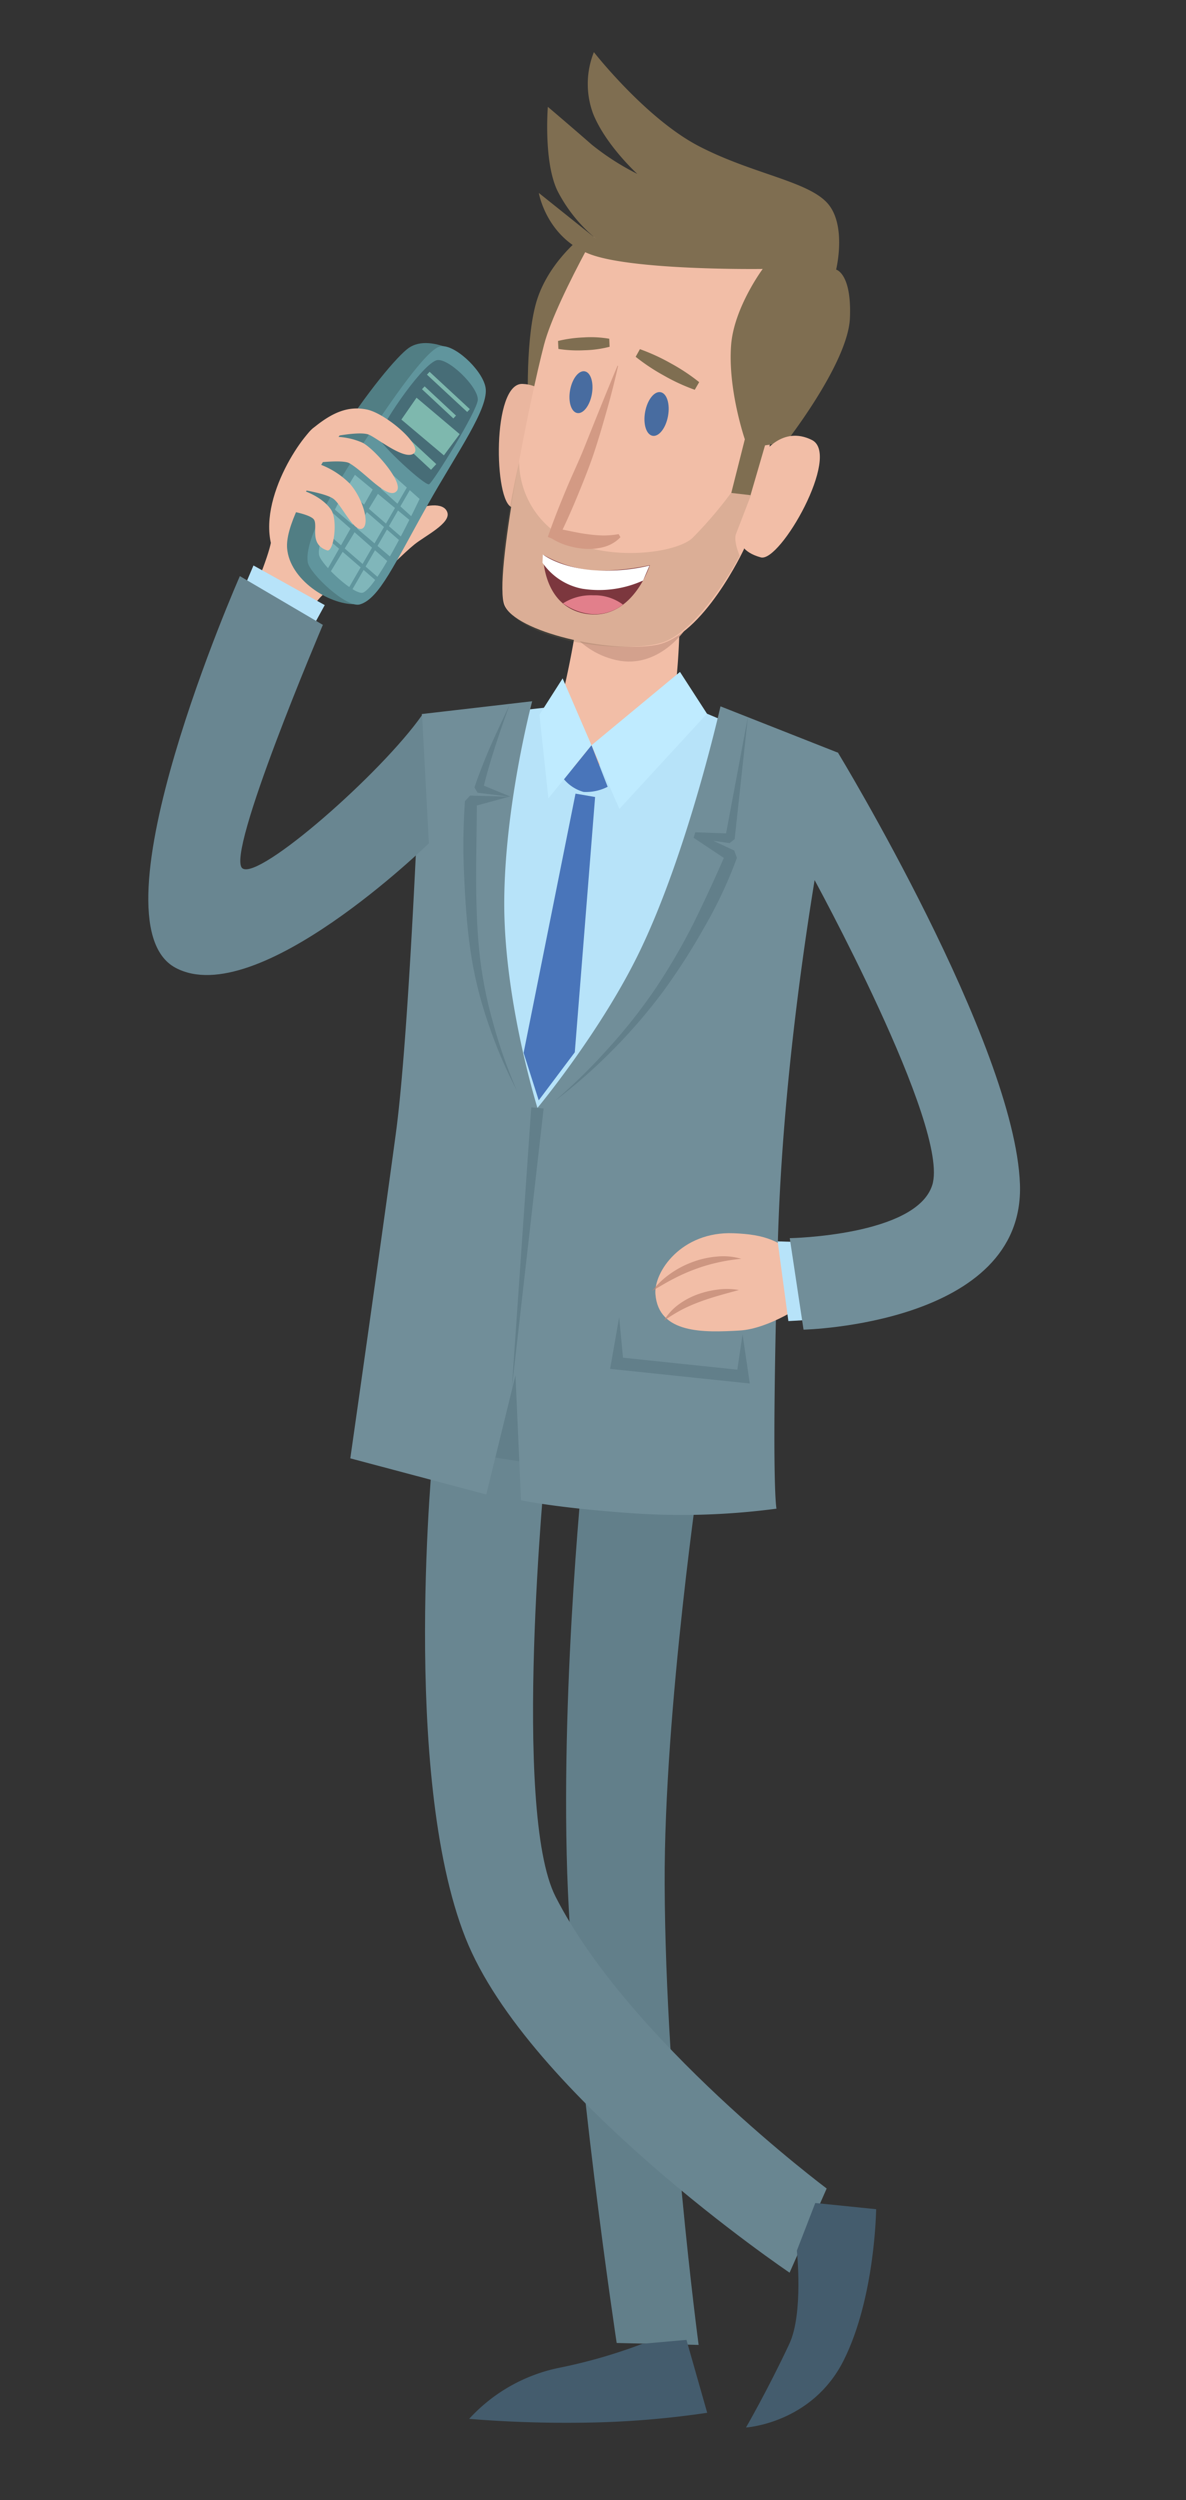 <?xml version="1.0" encoding="UTF-8"?><svg id="Ebene_2" data-name="Ebene 2" xmlns="http://www.w3.org/2000/svg" width="214.34" height="451.69" viewBox="0 0 214.34 451.69">
  <rect x="0" y="0" width="214.34" height="451.69" fill="#333333" stroke="none"/>
  <defs>
    <style>
      .cls-1 {
        fill: #b7e3f9;
      }

      .cls-2, .cls-20 {
        fill: #7f6e51;
      }

      .cls-3 {
        fill: #f2bea7;
      }

      .cls-4 {
        fill: #d3a18d;
      }

      .cls-5 {
        fill: #eab69f;
      }

      .cls-6 {
        fill: #bfebff;
      }

      .cls-7 {
        fill: #627f8a;
      }

      .cls-8 {
        fill: #4975ba;
      }

      .cls-9 {
        fill: #698691;
      }

      .cls-10 {
        fill: #445c6d;
      }

      .cls-11 {
        fill: #517e84;
      }

      .cls-12 {
        fill: #60959d;
      }

      .cls-13 {
        fill: #476d77;
      }

      .cls-14 {
        fill: #80b6ba;
      }

      .cls-15, .cls-16, .cls-18 {
        fill: none;
        stroke-miterlimit: 10;
      }

      .cls-15 {
        stroke: #60959d;
      }

      .cls-15, .cls-16 {
        stroke-width: 0.7px;
      }

      .cls-16, .cls-18 {
        stroke: #87c6b7;
      }

      .cls-16, .cls-17, .cls-18 {
        opacity: 0.85;
      }

      .cls-17 {
        fill: #87c6b7;
      }

      .cls-18 {
        stroke-width: 1.4px;
      }

      .cls-19 {
        fill: #718e99;
      }

      .cls-20 {
        opacity: 0.2;
      }

      .cls-21 {
        fill: #486ca0;
      }

      .cls-22 {
        fill: #d39a84;
      }

      .cls-23 {
        fill: #7c373e;
      }

      .cls-24 {
        fill: #fff;
      }

      .cls-25 {
        fill: #ed8894;
        opacity: 0.9;
      }

      .cls-26 {
        opacity: 0.72;
      }

      .cls-27 {
        fill: #bf8673;
      }
    </style>
  </defs>
  <path class="cls-1" d="M119.62,125.51l14,5.89s-8.25,38.54-18,53.24a93.53,93.53,0,0,1-21.24,22.88s-9.39-27.45-7.35-47.06,7.26-32.15,7.26-32.15Z"/>
  <path class="cls-2" d="M105.2,42.74s-6.46,4.89-8.42,12.36-1.29,20-1.29,20l2,.49,12.34-31Z"/>
  <path class="cls-3" d="M120.51,134c2.23-10.64,2.36-19.42,2.38-27.36,0-15.15-16.7-9.36-18.1,2a168.75,168.75,0,0,1-3.52,18.56l2.45,12.55Z"/>
  <path class="cls-4" d="M123.91,113.62s-4.81,7.35-12.52,5.64-10.63-8.77-10.63-8.77Z"/>
  <path class="cls-5" d="M100.5,75.58s-.51-6-6.07-6.22-5.16,21.48-1.88,22.29,4.27-.72,4.27-.72Z"/>
  <path class="cls-3" d="M134.45,99.22S127.1,115,118.56,116.53s-25.38-2.39-27.39-7.19S95.77,72,98.33,62.25C100.68,53.35,112,34.46,112,34.46l30.44,12L139,81.58Z"/>
  <polygon class="cls-6" points="122.89 121.39 106.9 134.64 111.94 146.14 127.77 128.94 122.89 121.39"/>
  <polygon class="cls-6" points="101.68 122.56 106.9 134.64 99.11 144.23 97.49 129.12 101.68 122.56"/>
  <path class="cls-7" d="M126.7,263.91s-6.71,44.87-6.58,76.51c.15,38.45,6.14,83.22,6.14,83.22l-14.81-.35s-7.85-51.85-8.94-84.92c-1.17-35.74,3.14-76,3.14-76Z"/>
  <polygon class="cls-7" points="104.1 270.01 79.1 264.14 85.59 236.28 111.78 243.25 104.1 270.01"/>
  <path class="cls-8" d="M106.9,134.64l2.92,7.5a8.51,8.51,0,0,1-4.36.93,7.13,7.13,0,0,1-3.53-2.28Z"/>
  <path class="cls-9" d="M78.32,261.58s-5.95,58.85,5.8,88.52c11.31,28.59,58.58,60.49,58.58,60.49l6.7-15.21s-35.76-26.72-49-52.73c-7.92-15.54-1.83-77.9-1.83-77.9Z"/>
  <path class="cls-10" d="M147.34,398l11,1.12s-.16,15.93-5.87,27.32-17.65,12.12-17.65,12.12,3.92-6.77,7.82-15.08c2.59-5.53,1.37-16.87,1.37-16.87Z"/>
  <path class="cls-3" d="M49,97.83c-.5,2.94-3.78,10.54-3.78,10.54l8.93,4.91s2.45-4.35,4.4-6,.58-1.77,4.53-3.24S50.16,91,49,97.83Z"/>
  <path class="cls-3" d="M56.51,77.42c-3.55,3.27-11.95,17-5.49,25,5.37,6.68,14.09,4.59,16.47,2.66s5.45-5.14,7.41-6.72,6.64-3.85,5.94-5.82-4.33-1.17-5.75-.45-5.69,4.85-5.69,4.85-6.94-8.42-7.84-11.4.89-8.09.89-8.09S58.09,76,56.51,77.42Z"/>
  <path class="cls-11" d="M81.88,63.24c-3.13-1.42-6-1.77-8-.39s-7.6,8-13.11,16.74c-6,9.41-9.18,15.83-8.88,19.48.47,5.62,7.42,10.14,12.24,10.09C67.58,109.13,85.23,64.76,81.88,63.24Z"/>
  <path class="cls-12" d="M65.06,109.19c-2.43.74-9.09-5.6-9.43-7.58-.58-3.27,2.78-10.42,9.36-20.52,6.26-9.63,12-17.66,14.4-18.46s7.72,4.07,8.35,7.31c.72,3.72-5.07,11.69-10.4,21.17C71.22,102,68.56,108.12,65.06,109.19Z"/>
  <path class="cls-13" d="M78.79,65.12C75.75,66.36,68.3,77.78,68.44,79s8.38,8.83,9.1,8.49,8.73-13.24,8.81-15.26C86.45,69.83,80.72,64.33,78.79,65.12Z"/>
  <path class="cls-14" d="M75.83,90.14l-9.22-8.22s-9.75,14.52-8.94,18.36c.38,1.78,6.57,7.48,8,6.76C68.53,105.67,75.83,90.14,75.83,90.14Z"/>
  <polygon class="cls-12" points="74.3 94.19 63.34 85.12 64.21 84.11 74.76 93.66 74.3 94.19"/>
  <line class="cls-15" x1="72.64" y1="97.56" x2="61.89" y2="88.24"/>
  <polygon class="cls-12" points="70.1 101.47 59.43 92.06 59.89 91.53 70.72 100.75 70.1 101.47"/>
  <line class="cls-15" x1="68.43" y1="104.86" x2="57.67" y2="95.55"/>
  <line class="cls-15" x1="74.14" y1="87.71" x2="62.96" y2="107.03"/>
  <polygon class="cls-12" points="70.95 84.86 59.36 103.92 58.76 103.57 69.78 84.17 70.95 84.86"/>
  <line class="cls-16" x1="84.67" y1="74.17" x2="77.4" y2="67.43"/>
  <line class="cls-16" x1="82.17" y1="75.34" x2="76.5" y2="70.06"/>
  <polygon class="cls-17" points="83.07 78.43 75.28 71.85 72.54 75.8 80.22 82.27 83.07 78.43"/>
  <line class="cls-18" x1="78.37" y1="84.36" x2="71.1" y2="77.61"/>
  <path class="cls-3" d="M56.51,77.42c3.5-2.91,6.41-4.14,9.81-3.43s10.08,6.43,8.51,7.88-6.56-2.64-8.14-3.33-6.68.38-6.68.38A12.54,12.54,0,0,1,65.55,80c2.28,1.24,7.4,7.19,6.16,8.69-1.52,1.83-5.65-3.33-8.56-5C62,83,57,83.62,57,83.62a15,15,0,0,1,6.15,3.69c2.44,2.65,3.8,7.55,2.29,8.2s-3.75-4.39-5.21-5.41-6.16-1.71-6.16-1.71,3.9,1,5.75,3.68c1.3,1.89.49,7.77-.71,7.36-3.45-1.17-1.43-4.73-2.5-5.71s-5.11-1.56-5.11-1.56S52.76,80.55,56.51,77.42Z"/>
  <path class="cls-19" d="M130.21,127.61s-5.82,26-14.51,44.08c-6.94,14.48-18.57,28.47-18.57,28.47s-6-19.22-6-36.86,5.05-36.61,5.05-36.61L76.24,129s-2,55.94-4.71,75.83c-2.35,17.51-8.22,58.64-8.22,58.64L87.88,270l5.28-21.54,1,22.58s6,1.31,18.9,2.26a130.11,130.11,0,0,0,27.27-.74s-1-4.13.25-48.24,10.88-88.33,10.88-88.33Z"/>
  <polygon class="cls-1" points="43.88 106.69 45.81 102.16 58.69 109.32 55.91 114.39 43.88 106.69"/>
  <path class="cls-9" d="M76.28,129.19c-7.35,10.49-29.39,29.82-32.45,27.7-3.27-2.26,14.52-44,14.52-44l-15-8.81s-27.44,62.23-11.65,70.75c14.73,7.94,45.81-22.48,45.81-22.48"/>
  <path class="cls-3" d="M145,227.93c-3.82-3.79-6.73-4.91-12.44-5.13-9.44-.36-14.42,7-14.11,11,.56,7.21,8.78,6.95,15.2,6.58,5.43-.32,11.81-4.83,11.81-4.83Z"/>
  <polygon class="cls-1" points="144.73 224.4 140.54 224.27 142.48 238.67 147.62 238.38 144.73 224.4"/>
  <polygon class="cls-8" points="107.55 143.99 103.88 190.11 97.36 198.79 94.63 190.21 104.01 143.38 107.55 143.99"/>
  <path class="cls-10" d="M124.06,422.73l3.75,13.17a165.21,165.21,0,0,1-19.9,1.74A217.89,217.89,0,0,1,84.79,437a30.22,30.22,0,0,1,16.33-9.24,95.43,95.43,0,0,0,15-4.33Z"/>
  <polygon class="cls-7" points="98.25 200.26 92.49 250.92 96.01 200.05 98.25 200.26"/>
  <path class="cls-2" d="M137.84,48.59s-5.2,7-5.71,13.77c-.61,8,2.48,17,2.48,17l-2.45,9.7,3.48.4,2.62-9,3.79-.57s11.2-14.29,11.55-22.4-2.49-8.78-2.49-8.78,2-8.17-1.66-12.1-13.51-5.21-23.12-10.19-19-17-19-17a15.47,15.47,0,0,0-.15,11.1c2.28,5.7,8,10.9,8,10.9a45.91,45.91,0,0,1-8.25-5.3c-3.19-2.8-7.92-6.82-7.92-6.82s-.8,9.89,1.73,15.16a27.32,27.32,0,0,0,7.12,8.78L97.38,34.86s1.31,7.75,8.86,10.91S137.84,48.59,137.84,48.59Z"/>
  <path class="cls-20" d="M135.73,89.41s-2.17,5.67-2.7,7,.65,4,.65,4-6.32,12.18-13.16,15.35c-5.11,2.37-23.48,1.09-28.77-5.58-3.24-4.09,2.07-26.72,2.07-26.72a16,16,0,0,0,8.85,14.11c7.83,3.88,19.49,2.34,22.45-.35a73.74,73.74,0,0,0,7-8.17Z"/>
  <path class="cls-3" d="M137.92,82s3.45-5.19,8.81-2.51S141,101.66,137.5,100.7s-3.68-2.86-3.68-2.86Z"/>
  <ellipse class="cls-21" cx="118.61" cy="74.06" rx="4.02" ry="2.11" transform="matrix(0.18, -0.98, 0.98, 0.18, 24.73, 177.7)"/>
  <ellipse class="cls-21" cx="104.99" cy="70.86" rx="3.83" ry="2" transform="translate(16.68 161.65) rotate(-79.81)"/>
  <path class="cls-22" d="M111.71,66.1c-.59,2.65-1.26,5.28-2,7.89s-1.49,5.21-2.35,7.79-1.88,5.1-2.91,7.61-2.13,5-3.32,7.41l-.53-1.32h0c.92.15,1.89.36,2.82.55s1.86.37,2.78.48a23.18,23.18,0,0,0,2.75.23,16,16,0,0,0,2.85-.24l.33.55a6.33,6.33,0,0,1-2.86,1.73,10.29,10.29,0,0,1-3.3.38,13.64,13.64,0,0,1-3.2-.53,11.26,11.26,0,0,1-3-1.31h0L99,97l.36-1c.9-2.55,1.89-5,2.94-7.53s2.21-4.93,3.21-7.4c2-5,4-10,6.09-15Z"/>
  <path class="cls-23" d="M117.45,102.1a44.26,44.26,0,0,1-10,1,22.41,22.41,0,0,1-9.3-2.9s-.17,9,7.27,10.61C114.19,112.62,117.45,102.1,117.45,102.1Z"/>
  <path class="cls-2" d="M125.56,70.42A34.51,34.51,0,0,1,120,67.86a35.81,35.81,0,0,1-5.12-3.4l.77-1.38a36.19,36.19,0,0,1,5.58,2.56,35.35,35.35,0,0,1,5.13,3.4Z"/>
  <path class="cls-2" d="M110.17,62.65a20.07,20.07,0,0,1-4.61.63,22.61,22.61,0,0,1-4.64-.24l-.07-1.44a23.47,23.47,0,0,1,4.61-.64,19.65,19.65,0,0,1,4.65.24Z"/>
  <path class="cls-7" d="M135.17,129.47l-2.4,22.13-.92.72h0l-6.28-.9.29-.94h0l6.84,3.18.48,1.32h0a79.33,79.33,0,0,1-5.93,12.61,114.73,114.73,0,0,1-7.53,11.7,98.81,98.81,0,0,1-9.08,10.5,97.71,97.71,0,0,1-10.39,9.12,104.15,104.15,0,0,0,9.82-9.66,97.65,97.65,0,0,0,8.48-10.79,112.59,112.59,0,0,0,6.88-11.84c2-4.07,3.93-8.26,5.72-12.4h0l.48,1.32-6.27-4.18h0l.29-1,6.34.23h0l-.91.72Z"/>
  <path class="cls-7" d="M92.14,127.23q-1.41,3.81-2.66,7.67c-.41,1.29-.81,2.58-1.18,3.87s-.73,2.61-1,3.88h0l-.56-1,5.44,2.24h0l-6.94,1.89h0l.93-1c0,8.84-.44,17.75.4,26.55a74.26,74.26,0,0,0,2.42,13A89.65,89.65,0,0,0,93.4,197a84,84,0,0,1-5.23-12.32A71.23,71.23,0,0,1,85,171.57c-.64-4.46-.92-8.93-1.12-13.41a111.5,111.5,0,0,1,.15-13.43l.93-1h0l7.19.21h0l-5.84-.72-.56-.95h0c.43-1.34.91-2.6,1.41-3.87s1-2.52,1.56-3.77C89.82,132.14,91,129.67,92.14,127.23Z"/>
  <polygon class="cls-7" points="111.9 237.96 112.69 246.35 111.69 245.19 134.32 247.56 133.07 248.68 134.2 241.07 135.32 248.68 135.51 249.95 134.08 249.8 111.45 247.43 110.26 247.3 110.45 246.26 111.9 237.96"/>
  <path class="cls-24" d="M98.1,100.16l-.06,1.5a11.32,11.32,0,0,0,7.18,4.7,19.34,19.34,0,0,0,11-1.48l1.16-2.7A33.58,33.58,0,0,1,107,103C100.83,102.42,98.1,100.16,98.1,100.16Z"/>
  <path class="cls-25" d="M101.75,109a10.32,10.32,0,0,0,5.2,1.94,8.28,8.28,0,0,0,5.63-1.71,8.55,8.55,0,0,0-5.39-1.68A9.43,9.43,0,0,0,101.75,109Z"/>
  <path class="cls-19" d="M151.42,135.94s32,52.64,32.91,78-39.11,26.28-39.11,26.28l-2.49-16.53s22.78-.41,25.74-9.55c3.37-10.38-21.89-56.32-21.89-56.32Z"/>
  <g class="cls-26">
    <path class="cls-27" d="M117.88,233.2a15.24,15.24,0,0,1,3.24-3.07,16.86,16.86,0,0,1,4-2.11,16.22,16.22,0,0,1,4.4-1,11.52,11.52,0,0,1,4.45.4,32.81,32.81,0,0,0-4.29.68,29.91,29.91,0,0,0-4.08,1.21,32,32,0,0,0-3.89,1.73C120.4,231.7,119.19,232.47,117.88,233.2Z"/>
  </g>
  <g class="cls-26">
    <path class="cls-27" d="M120,238.59a9.61,9.61,0,0,1,2.57-2.86,13.59,13.59,0,0,1,3.41-1.85,16.72,16.72,0,0,1,3.74-.9,12.61,12.61,0,0,1,3.83.08c-2.46.67-4.81,1.28-7.08,2.13a28.82,28.82,0,0,0-3.32,1.46A32.26,32.26,0,0,0,120,238.59Z"/>
  </g>
</svg>
